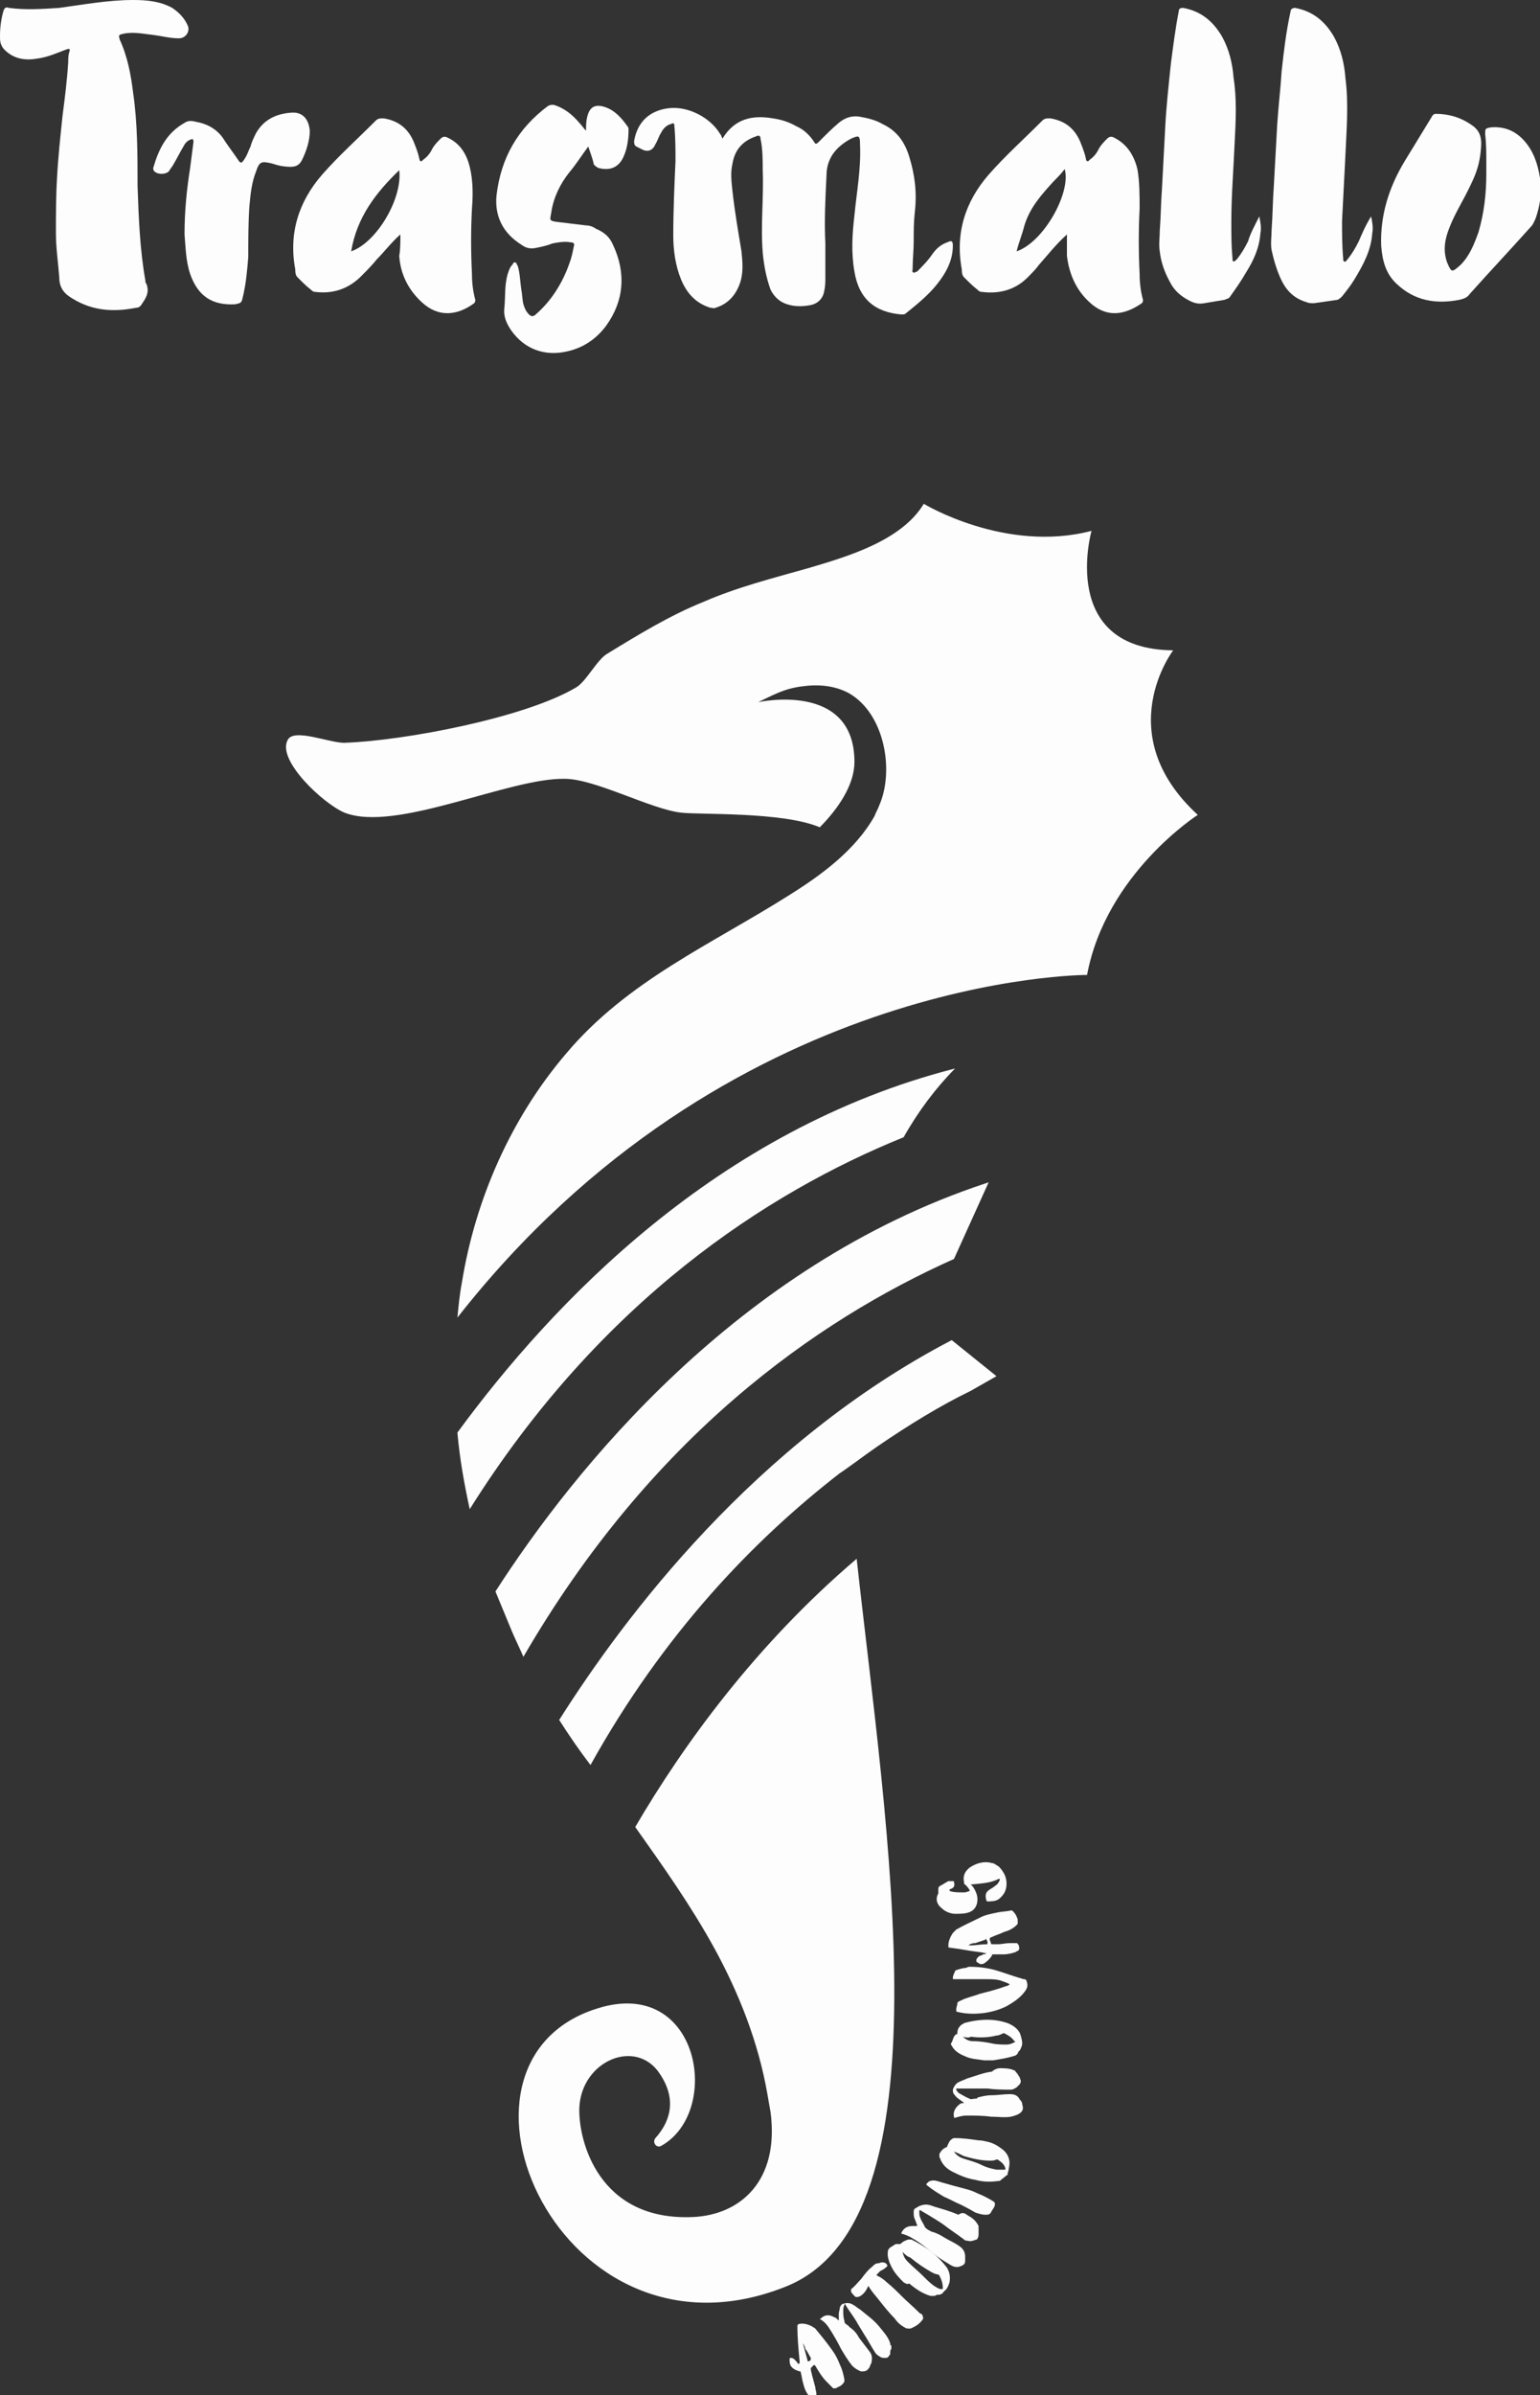 <?xml version="1.0" encoding="UTF-8"?>
<svg xmlns="http://www.w3.org/2000/svg" width="148" height="230" viewBox="0 0 148 230" fill="none">
  <rect x="0" y="0" width="148" height="230" fill="#333333" stroke="none"/>
  <g clip-path="url(#clip0_4033_13)">
    <path d="M95.012 113.539L94.69 113.647C70.829 121.548 55.137 141.139 47.614 152.828C48.151 154.127 48.688 155.426 49.226 156.725C49.548 157.482 49.978 158.348 50.301 159.106C62.553 138 78.353 126.852 91.68 120.899L95.012 113.539Z" fill="#FDFDFD"></path>
    <path d="M53.74 165.167C54.707 166.682 55.675 168.089 56.749 169.496C63.736 156.941 72.334 147.958 80.718 141.463C80.932 141.355 83.297 139.623 83.297 139.623C83.619 139.407 84.049 139.082 84.372 138.866C87.381 136.809 90.391 134.969 93.293 133.562L95.765 132.155L91.466 128.692C72.549 138.541 59.974 155.318 53.74 165.167Z" fill="#FDFDFD"></path>
    <path d="M43.959 137.567C44.174 140.057 44.604 142.438 45.142 144.927C57.717 124.904 73.731 114.513 86.844 109.21C88.241 106.72 89.961 104.447 91.788 102.607C68.895 108.452 53.095 125.12 43.959 137.567Z" fill="#FDFDFD"></path>
    <path d="M54.277 74.79C57.179 74.79 62.553 77.713 65.455 78.038C67.175 78.254 75.236 77.929 78.783 79.445C80.61 77.605 82.115 75.332 82.115 73.167C82.115 65.374 72.871 67.43 72.871 67.43C72.871 67.43 74.161 66.781 74.699 66.565C75.451 66.24 76.203 66.023 77.063 65.915C78.568 65.699 80.18 65.807 81.577 66.565C85.017 68.513 85.984 74.033 84.479 77.388C84.372 77.713 84.157 78.038 84.049 78.362C82.222 81.609 78.998 83.99 75.881 85.939C68.357 90.701 60.296 94.165 54.385 101.2C49.118 107.369 45.679 115.162 44.389 123.172C44.174 124.254 44.067 125.445 43.959 126.527C69.862 93.515 104.471 93.624 104.471 93.624C106.298 83.882 115.111 78.254 115.111 78.254C106.62 70.461 112.747 62.452 112.747 62.452C101.676 62.343 104.9 50.979 104.9 50.979C96.624 53.144 88.778 48.381 88.778 48.381C86.629 51.953 81.362 53.468 77.708 54.55C74.269 55.525 70.829 56.391 67.605 57.798C64.38 59.096 61.371 60.936 58.362 62.776C57.394 63.318 56.319 65.482 55.352 66.023C50.408 68.946 38.908 71.111 33.211 71.327C31.814 71.435 28.16 69.812 27.622 71.111C26.655 73.059 31.062 77.172 33.104 78.038C38.048 79.986 48.903 74.682 54.277 74.79Z" fill="#FDFDFD"></path>
    <path d="M61.049 175.449C63.736 179.238 66.423 183.026 68.68 187.139C71.044 191.468 72.871 196.122 73.731 200.993C73.839 201.642 73.946 202.184 74.054 202.833C74.914 209.435 71.152 212.682 66.638 212.899C57.502 213.332 55.567 205.539 55.675 202.4C55.89 197.854 61.156 195.689 63.413 199.153C65.24 201.859 64.166 204.024 62.983 205.322C62.661 205.755 63.091 206.296 63.521 206.08C69.432 202.833 67.282 189.737 57.394 192.875C40.735 198.071 53.847 228.16 75.451 219.609C91.466 213.332 85.124 175.233 82.33 149.689C72.656 157.915 65.67 167.548 61.049 175.449Z" fill="#FDFDFD"></path>
    <path d="M69.432 13.313C70.614 11.365 72.334 11.04 74.269 11.365C75.021 11.473 75.773 11.689 76.526 12.122C77.278 12.447 77.816 12.988 78.246 13.638C78.353 13.854 78.46 13.854 78.675 13.638C79.32 12.988 79.965 12.339 80.61 11.798C81.255 11.256 82.007 11.04 82.867 11.256C83.512 11.365 84.264 11.581 84.802 11.906C86.199 12.555 86.951 13.638 87.381 15.045C87.919 16.776 88.134 18.508 87.919 20.348C87.811 21.322 87.811 22.188 87.811 23.162C87.811 24.028 87.704 25.002 87.704 25.868C87.704 25.976 87.596 26.085 87.811 26.193C87.919 26.193 88.026 26.085 88.134 26.085C88.671 25.544 89.208 25.002 89.638 24.353C89.961 23.92 90.391 23.487 91.036 23.271C91.466 23.054 91.573 23.162 91.573 23.595C91.573 25.002 90.928 26.193 90.068 27.275C89.208 28.358 88.134 29.224 87.059 30.089C86.951 30.198 86.844 30.198 86.629 30.198C84.049 29.981 82.545 28.682 82.115 26.085C81.792 24.245 81.9 22.513 82.115 20.673C82.33 18.4 82.76 16.235 82.652 13.854C82.652 12.988 82.545 12.988 81.792 13.313C80.395 14.071 79.428 15.153 79.428 16.885C79.32 19.049 79.213 21.214 79.32 23.379C79.32 24.461 79.32 25.544 79.32 26.626C79.32 27.059 79.32 27.492 79.213 27.925C79.105 28.682 78.568 29.224 77.708 29.332C77.063 29.44 76.311 29.44 75.666 29.224C74.914 29.007 74.376 28.466 74.054 27.816C73.624 26.626 73.409 25.435 73.301 24.245C73.086 21.647 73.409 18.941 73.301 16.343C73.301 15.369 73.301 14.287 73.086 13.313C73.086 12.988 72.871 12.988 72.656 13.096C71.367 13.529 70.614 14.395 70.399 15.694C70.184 16.56 70.292 17.426 70.399 18.4C70.614 20.348 70.937 22.188 71.259 24.136C71.367 25.219 71.474 26.301 71.044 27.384C70.614 28.466 69.862 29.224 68.787 29.548C68.572 29.656 68.465 29.548 68.25 29.548C66.853 29.115 65.993 28.141 65.455 26.842C64.918 25.544 64.703 24.028 64.703 22.621C64.703 20.24 64.81 17.859 64.918 15.478C64.918 14.395 64.918 13.205 64.81 12.122C64.81 11.798 64.703 11.798 64.488 11.906C64.058 12.014 63.736 12.339 63.521 12.772C63.306 13.096 63.198 13.529 62.983 13.854C62.768 14.395 62.338 14.612 61.801 14.395C61.586 14.287 61.371 14.179 61.156 14.071C60.941 13.962 60.941 13.746 60.941 13.529C61.264 11.689 62.446 10.607 64.273 10.391C66.1 10.174 68.25 11.256 69.217 12.88C69.325 12.988 69.325 13.096 69.432 13.313Z" fill="#FDFDFD"></path>
    <path d="M0 3.464C0 2.598 0.107 1.84 0.322 1.082C0.43 0.758 0.537 0.649 0.86 0.758C2.472 0.974 4.084 0.866 5.696 0.758C8.061 0.433 10.426 0 12.79 0C14.08 0 15.37 0.108 16.552 0.758C17.197 1.191 17.734 1.732 18.057 2.489C18.272 3.031 17.842 3.68 17.197 3.68C16.337 3.68 15.585 3.464 14.725 3.355C13.757 3.247 12.79 3.031 11.823 3.247C11.393 3.355 11.393 3.355 11.5 3.788C12.253 5.412 12.575 7.144 12.79 8.875C13.22 11.798 13.22 14.828 13.22 17.859C13.328 20.889 13.435 23.92 13.972 26.951C13.972 27.059 13.972 27.167 14.08 27.275C14.402 28.141 13.972 28.682 13.543 29.332C13.435 29.44 13.328 29.548 13.113 29.548C10.963 29.981 8.921 29.873 6.986 28.682C6.234 28.249 5.696 27.708 5.696 26.626C5.589 25.219 5.374 23.812 5.374 22.405C5.374 20.673 5.374 18.833 5.481 17.101C5.589 15.045 5.804 13.097 6.019 11.04C6.234 9.416 6.449 7.685 6.556 5.953C6.556 5.628 6.556 5.304 6.664 4.979C6.771 4.654 6.664 4.654 6.341 4.762C5.481 5.087 4.514 5.52 3.547 5.628C2.365 5.845 1.182 5.628 0.322 4.654C0 4.221 0 3.896 0 3.464Z" fill="#FDFDFD"></path>
    <path d="M38.478 22.513C37.618 23.271 36.973 24.137 36.221 24.894C35.791 25.435 35.253 25.977 34.716 26.518C33.534 27.708 32.029 28.25 30.309 28.033C30.094 28.033 29.987 27.925 29.879 27.817C29.45 27.492 29.02 27.059 28.59 26.626C28.375 26.41 28.375 26.085 28.375 25.868C27.73 22.405 28.697 19.374 30.954 16.776C32.566 14.937 34.394 13.313 36.113 11.581C36.328 11.365 36.543 11.365 36.866 11.365C38.263 11.581 39.23 12.339 39.768 13.638C39.983 14.179 40.197 14.72 40.305 15.261C40.305 15.478 40.52 15.586 40.627 15.37C40.95 15.153 41.272 14.828 41.487 14.395C41.702 13.962 42.025 13.638 42.347 13.313C42.562 13.097 42.777 13.097 42.992 13.205C44.174 13.746 44.819 14.72 45.142 16.019C45.464 17.318 45.464 18.725 45.357 20.024C45.249 22.08 45.249 24.137 45.357 26.301C45.357 27.167 45.464 28.033 45.679 28.791C45.679 28.899 45.679 29.007 45.572 29.115C43.959 30.306 42.132 30.522 40.52 29.007C39.23 27.817 38.478 26.301 38.37 24.57C38.478 23.92 38.478 23.271 38.478 22.513ZM38.37 16.344C36.113 18.508 34.286 20.89 33.749 24.137C36.221 23.271 38.693 19.049 38.37 16.344Z" fill="#FDFDFD"></path>
    <path d="M102.536 22.513C101.461 23.487 100.709 24.461 99.849 25.435C99.526 25.868 99.204 26.193 98.774 26.626C97.592 27.817 96.087 28.25 94.368 28.033C94.153 28.033 94.045 27.925 93.938 27.817C93.508 27.492 93.078 27.059 92.648 26.626C92.433 26.41 92.433 26.085 92.433 25.868C91.788 22.405 92.755 19.374 95.012 16.776C96.624 14.937 98.452 13.313 100.171 11.581C100.386 11.365 100.601 11.365 100.924 11.365C102.321 11.581 103.288 12.339 103.826 13.638C104.041 14.179 104.256 14.72 104.363 15.261C104.363 15.478 104.578 15.586 104.686 15.37C105.008 15.153 105.33 14.828 105.545 14.395C105.76 13.962 106.083 13.638 106.405 13.313C106.62 13.097 106.835 13.097 107.05 13.205C108.34 13.854 108.985 14.937 109.307 16.235C109.522 17.426 109.522 18.725 109.522 20.024C109.415 22.08 109.415 24.137 109.522 26.301C109.522 27.167 109.63 28.033 109.845 28.791C109.845 28.899 109.845 29.007 109.737 29.115C108.017 30.306 106.298 30.522 104.686 29.007C103.396 27.817 102.751 26.301 102.536 24.57C102.536 23.92 102.536 23.271 102.536 22.513ZM97.699 24.137C100.279 23.271 102.966 18.508 102.321 16.235C101.999 16.668 101.676 16.993 101.246 17.426C100.064 18.725 98.989 19.915 98.452 21.647C98.237 22.513 97.914 23.271 97.699 24.137Z" fill="#FDFDFD"></path>
    <path d="M121.023 20.781C121.13 21.322 121.238 21.863 121.13 22.405C121.023 23.812 120.485 25.002 119.733 26.193C119.303 26.951 118.765 27.708 118.228 28.466C118.121 28.682 117.906 28.682 117.691 28.791C117.046 28.899 116.401 29.007 115.756 29.115C115.219 29.223 114.789 29.115 114.359 28.899C113.499 28.466 112.854 27.925 112.424 27.059C111.887 26.085 111.564 25.11 111.457 24.136C111.349 23.487 111.457 22.838 111.457 22.188C111.564 20.781 111.564 19.482 111.672 18.075C111.779 16.019 111.887 14.07 111.994 12.014C112.102 10.066 112.317 8.118 112.532 6.061C112.747 4.438 112.962 2.706 113.284 1.082C113.284 0.866 113.391 0.758 113.714 0.758C115.434 1.082 116.616 2.056 117.476 3.572C118.121 4.762 118.443 6.061 118.551 7.468C118.873 9.525 118.765 11.581 118.658 13.638C118.551 16.235 118.336 18.725 118.336 21.322C118.336 22.513 118.336 23.595 118.443 24.786C118.443 24.894 118.443 25.11 118.551 25.11C118.658 25.11 118.765 25.002 118.873 24.894C119.303 24.353 119.625 23.812 119.948 23.162C120.163 22.405 120.593 21.647 121.023 20.781Z" fill="#FDFDFD"></path>
    <path d="M131.77 20.781C131.878 21.322 131.985 21.863 131.878 22.405C131.77 24.028 131.018 25.435 130.158 26.842C129.836 27.383 129.406 27.925 128.976 28.466C128.869 28.574 128.761 28.682 128.546 28.791C127.794 28.899 127.041 29.007 126.289 29.115C125.967 29.115 125.752 29.115 125.537 29.007C124.462 28.682 123.709 28.033 123.172 26.951C122.742 26.085 122.42 25.002 122.205 24.028C122.097 23.379 122.205 22.729 122.205 22.08C122.312 20.673 122.312 19.266 122.42 17.859C122.527 15.911 122.635 13.962 122.742 12.014C122.85 10.282 123.065 8.551 123.172 6.819C123.387 4.871 123.602 3.031 124.032 1.082C124.032 0.866 124.247 0.758 124.462 0.758C126.182 1.082 127.364 2.056 128.224 3.572C128.869 4.762 129.191 6.061 129.298 7.468C129.621 9.958 129.406 12.447 129.298 14.936C129.191 16.993 129.083 19.158 128.976 21.214C128.976 22.405 128.976 23.595 129.083 24.786C129.083 24.894 129.083 25.11 129.191 25.11C129.298 25.219 129.406 25.002 129.513 24.894C129.943 24.353 130.266 23.812 130.588 23.162C130.911 22.405 131.233 21.647 131.77 20.781C131.663 20.781 131.663 20.781 131.77 20.781Z" fill="#FDFDFD"></path>
    <path d="M142.841 15.694C142.841 14.72 142.841 13.854 142.733 12.88C142.733 12.339 142.733 12.339 143.271 12.231C144.561 12.123 145.635 12.555 146.495 13.53C147.355 14.504 147.785 15.694 148 17.101C148.215 18.4 148 19.807 147.57 20.998C147.463 21.214 147.355 21.539 147.14 21.755C145.205 23.92 143.163 26.085 141.229 28.25C141.014 28.574 140.691 28.683 140.261 28.791C138.004 29.224 135.962 28.899 134.242 27.275C133.168 26.301 132.845 25.003 132.738 23.595C132.63 20.673 133.49 17.967 134.995 15.478C135.855 14.071 136.715 12.664 137.574 11.257C137.682 11.04 137.789 10.932 138.004 10.932C139.187 10.932 140.369 11.257 141.444 12.014C142.411 12.664 142.411 13.53 142.303 14.504C142.196 15.694 141.874 16.668 141.336 17.751C140.691 19.158 139.831 20.457 139.294 21.864C138.864 22.946 138.649 24.028 139.079 25.219C139.509 26.193 139.509 26.193 140.369 25.435C141.229 24.57 141.659 23.487 142.089 22.297C142.626 20.457 142.841 18.617 142.841 16.668C142.841 16.235 142.841 15.911 142.841 15.694Z" fill="#FDFDFD"></path>
    <path d="M56.535 14.071C55.89 14.937 55.352 15.802 54.707 16.56C53.847 17.642 53.203 18.941 52.988 20.348C52.88 21.106 52.665 21.214 53.633 21.322C54.492 21.431 55.46 21.539 56.32 21.647C56.642 21.647 56.965 21.755 57.287 21.972C58.039 22.297 58.577 22.729 58.899 23.487C60.189 26.193 59.974 28.899 58.254 31.28C57.287 32.579 55.997 33.445 54.385 33.77C52.343 34.202 50.408 33.553 49.118 31.713C48.688 31.064 48.366 30.414 48.474 29.548C48.581 28.466 48.474 27.384 48.796 26.301C48.904 25.977 49.011 25.652 49.226 25.435C49.333 25.327 49.333 25.111 49.548 25.219C49.656 25.219 49.656 25.435 49.763 25.544C49.978 26.301 49.978 26.951 50.086 27.708C50.193 28.249 50.193 28.791 50.301 29.224C50.408 29.548 50.516 29.873 50.838 30.198C51.053 30.414 51.268 30.414 51.483 30.198C52.988 28.899 54.062 27.167 54.707 25.327C54.922 24.786 55.03 24.245 55.137 23.704C55.245 23.379 55.137 23.271 54.815 23.271C54.278 23.162 53.633 23.271 53.095 23.379C52.558 23.595 52.02 23.704 51.483 23.812C50.946 23.92 50.516 23.812 50.086 23.487C48.366 22.405 47.506 20.781 47.721 18.725C48.151 15.153 49.763 12.339 52.665 10.174C52.88 10.066 52.988 10.066 53.203 10.066C54.278 10.391 55.03 11.04 55.675 11.798C55.89 12.014 56.105 12.339 56.32 12.555C56.32 12.122 56.32 11.689 56.427 11.257C56.642 10.282 57.179 9.958 58.147 10.282C59.114 10.607 59.759 11.365 60.296 12.122C60.404 12.231 60.404 12.339 60.404 12.447C60.404 13.313 60.296 14.179 59.974 14.937C59.544 16.019 58.684 16.452 57.502 16.127C57.287 16.019 57.179 15.911 57.072 15.802C56.965 15.261 56.749 14.72 56.535 14.071Z" fill="#FDFDFD"></path>
    <path d="M17.734 22.513C17.734 20.24 17.949 18.183 18.272 16.127C18.379 15.261 18.486 14.503 18.594 13.638C18.594 13.313 18.486 13.313 18.272 13.421C17.949 13.529 17.734 13.854 17.627 14.07C17.304 14.612 16.982 15.261 16.659 15.802C16.552 16.019 16.337 16.235 16.23 16.452C15.907 16.776 15.155 16.776 14.832 16.452C14.725 16.343 14.725 16.235 14.725 16.127C15.262 14.287 16.015 12.772 17.734 11.798C18.057 11.581 18.379 11.581 18.809 11.689C19.991 11.906 20.959 12.447 21.604 13.529C22.033 14.179 22.463 14.72 22.893 15.369C23.108 15.694 23.216 15.694 23.431 15.369C23.753 14.936 23.86 14.503 24.076 14.07C24.183 13.638 24.398 13.205 24.613 12.772C25.365 11.473 26.547 10.932 27.945 10.823C29.02 10.715 29.665 11.365 29.772 12.555C29.772 13.529 29.45 14.503 29.02 15.369C28.805 15.802 28.482 16.019 27.945 16.019C27.3 16.019 26.762 15.911 26.118 15.694C25.15 15.478 24.935 15.478 24.613 16.452C24.183 17.534 24.076 18.616 23.968 19.807C23.86 21.43 23.86 23.054 23.86 24.678C23.753 25.976 23.646 27.275 23.323 28.574C23.216 29.115 23.108 29.115 22.571 29.223C20.421 29.332 19.024 28.466 18.272 26.301C17.842 25.002 17.842 23.703 17.734 22.513Z" fill="#FDFDFD"></path>
    <path d="M82.33 222.965C82.007 222.424 81.577 221.882 81.255 221.341C81.255 221.233 81.147 221.233 81.147 221.341C81.04 221.558 81.04 221.774 81.04 221.882C81.04 222.207 81.04 222.532 81.147 222.856C81.147 223.073 81.255 223.181 81.47 223.289C81.577 223.398 81.577 223.398 81.685 223.506C82.007 223.722 82.33 224.047 82.545 224.48C82.867 224.913 83.297 225.454 83.619 225.887C83.834 226.212 83.834 226.536 83.727 226.969C83.619 227.078 83.619 227.294 83.512 227.402C83.297 227.727 83.082 227.727 82.76 227.727C82.437 227.619 82.115 227.402 81.9 227.186C81.47 226.645 81.147 226.104 80.825 225.562C80.502 224.913 80.073 224.155 79.643 223.506C79.428 223.181 79.213 222.965 78.89 222.748C78.783 222.748 78.783 222.64 78.89 222.64C79.213 222.315 79.643 222.207 80.18 222.532C80.287 222.532 80.395 222.64 80.502 222.748C80.61 222.856 80.61 222.856 80.61 222.748C80.61 222.532 80.61 222.315 80.61 222.207C80.61 221.991 80.718 221.774 80.718 221.558C80.825 221.341 80.932 221.233 81.04 221.233C81.362 221.125 81.685 221.125 82.007 221.341C82.222 221.449 82.437 221.666 82.652 221.774C83.297 222.315 83.942 222.748 84.479 223.398C84.909 223.939 85.339 224.372 85.554 225.021C85.554 225.129 85.554 225.238 85.662 225.238C85.662 225.346 85.662 225.454 85.662 225.562C85.554 225.671 85.554 225.779 85.554 225.995C85.554 226.104 85.554 226.104 85.447 226.212C85.339 226.428 85.232 226.428 85.017 226.428C84.909 226.428 84.694 226.428 84.587 226.32C84.372 226.212 84.264 226.104 84.157 225.995C83.727 225.346 83.404 224.696 82.975 224.047C82.652 223.506 82.437 223.181 82.33 222.965Z" fill="#FDFDFD"></path>
    <path d="M93.078 212.791C93.508 213.007 93.83 213.332 94.045 213.765C94.045 213.765 94.045 213.873 94.045 213.981C94.045 214.198 94.045 214.306 94.045 214.522C94.045 214.631 94.045 214.847 93.938 214.955C93.938 214.955 93.938 215.064 93.83 215.064C93.508 215.172 93.293 215.28 92.97 215.172C92.863 215.172 92.755 215.172 92.648 215.064C92.54 214.955 92.325 214.847 92.218 214.739C91.895 214.522 91.466 214.198 91.143 213.981C90.606 213.548 90.068 213.224 89.531 212.899C89.208 212.682 88.778 212.466 88.456 212.249C88.349 212.249 88.349 212.249 88.349 212.358C88.349 212.574 88.349 212.791 88.456 213.007C88.564 213.332 88.778 213.548 88.886 213.873C88.993 213.981 89.101 214.089 89.316 214.198C89.423 214.198 89.423 214.306 89.531 214.306C89.961 214.414 90.391 214.631 90.713 214.847C91.251 215.172 91.788 215.388 92.218 215.713C92.54 215.929 92.755 216.254 92.755 216.687C92.755 216.795 92.755 217.012 92.755 217.12C92.755 217.445 92.54 217.553 92.218 217.661C91.895 217.769 91.573 217.661 91.251 217.445C90.713 217.12 90.176 216.795 89.638 216.362C88.993 215.821 88.456 215.388 87.704 214.955C87.381 214.739 87.059 214.631 86.736 214.522C86.629 214.522 86.629 214.522 86.629 214.414C86.844 213.981 87.166 213.765 87.704 213.765C87.811 213.765 87.919 213.765 88.026 213.765C88.134 213.765 88.134 213.765 88.134 213.656C88.026 213.44 88.026 213.332 87.919 213.115C87.811 212.899 87.811 212.682 87.811 212.466C87.811 212.249 87.811 212.141 88.026 212.033C88.349 211.816 88.671 211.708 88.993 211.708C89.316 211.708 89.531 211.816 89.853 211.925C90.606 212.141 91.358 212.358 92.11 212.682C92.54 212.358 92.755 212.574 93.078 212.791Z" fill="#FDFDFD"></path>
    <path d="M96.087 198.612C96.517 198.612 97.055 198.612 97.484 198.828C97.592 198.828 97.592 198.937 97.592 198.937C97.699 199.045 97.807 199.153 97.914 199.369C97.914 199.369 98.022 199.478 98.022 199.586C98.129 199.802 98.129 199.911 98.022 200.127C97.914 200.235 97.807 200.344 97.699 200.452C97.484 200.56 97.377 200.668 97.162 200.668C96.41 200.668 95.657 200.668 94.905 200.56C94.368 200.56 93.723 200.56 93.185 200.56C92.755 200.56 92.433 200.56 92.003 200.56C91.895 200.56 91.895 200.56 91.895 200.668C92.003 200.885 92.11 200.993 92.325 201.101C92.54 201.209 92.863 201.426 93.185 201.534C93.293 201.642 93.508 201.534 93.723 201.534C93.83 201.534 93.938 201.534 93.938 201.426C94.368 201.318 94.797 201.209 95.227 201.209C95.872 201.209 96.41 201.101 97.055 201.101C97.484 201.101 97.807 201.209 98.022 201.642C98.129 201.751 98.237 201.859 98.237 202.075C98.344 202.4 98.344 202.617 98.129 202.833C97.914 203.049 97.592 203.158 97.162 203.266C96.517 203.374 95.872 203.266 95.227 203.266C94.475 203.158 93.615 203.158 92.863 203.158C92.54 203.158 92.11 203.266 91.788 203.374C91.68 203.374 91.68 203.374 91.68 203.266C91.573 202.833 91.788 202.4 92.218 202.075C92.325 201.967 92.433 201.967 92.54 201.967C92.648 201.967 92.648 201.859 92.54 201.859C92.433 201.751 92.218 201.642 92.11 201.534C91.895 201.426 91.788 201.209 91.68 201.101C91.573 200.993 91.573 200.777 91.573 200.668C91.68 200.344 91.895 200.019 92.218 199.911C92.433 199.802 92.755 199.694 92.97 199.586C93.723 199.369 94.475 199.045 95.335 198.937C95.55 198.72 95.872 198.612 96.087 198.612Z" fill="#FDFDFD"></path>
    <path d="M86.844 219.176C86.414 218.743 85.984 218.311 85.662 217.661C85.447 217.228 85.232 216.687 85.339 216.146C85.339 216.038 85.447 215.929 85.554 215.821C85.769 215.713 85.876 215.605 86.091 215.496C86.199 215.496 86.306 215.496 86.414 215.496C86.521 215.496 86.521 215.496 86.521 215.496C86.736 215.28 86.951 215.172 87.274 215.063C87.381 215.063 87.489 215.063 87.596 215.063C88.241 215.388 88.993 215.821 89.531 216.254C90.068 216.687 90.498 217.12 90.928 217.661C91.251 218.094 91.358 218.635 91.251 219.176C91.143 219.501 91.036 219.826 90.713 220.042C90.606 220.259 90.391 220.367 90.176 220.367C90.068 220.367 89.961 220.367 89.853 220.475C89.638 220.475 89.531 220.475 89.423 220.475C88.671 220.259 88.026 219.826 87.381 219.285C87.166 219.393 87.059 219.285 86.844 219.176ZM86.736 216.254C86.844 216.687 86.951 216.903 87.274 217.228C87.704 217.661 88.241 218.094 88.671 218.527C88.993 218.852 89.316 219.176 89.746 219.501C89.961 219.609 90.176 219.826 90.498 219.826C90.606 219.826 90.606 219.826 90.606 219.718C90.606 219.285 90.498 218.96 90.283 218.527L90.176 218.419C89.961 218.419 89.746 218.311 89.531 218.202C88.778 217.769 88.134 217.336 87.489 216.795C87.166 216.687 86.951 216.471 86.736 216.254Z" fill="#FDFDFD"></path>
    <path d="M94.797 205.647C95.335 205.755 95.765 205.972 96.195 206.296C96.84 206.729 97.162 207.379 96.947 208.245C96.947 208.461 96.84 208.569 96.84 208.786C96.84 208.786 96.84 208.894 96.732 208.894C96.517 209.111 96.302 209.219 96.087 209.435H95.98C95.227 209.543 94.475 209.543 93.723 209.327C92.97 209.219 92.218 208.894 91.573 208.569C91.143 208.353 90.713 208.028 90.498 207.595C90.391 207.487 90.391 207.27 90.283 207.162C90.283 207.054 90.283 206.946 90.283 206.838C90.391 206.621 90.498 206.513 90.606 206.405C90.713 206.296 90.821 206.296 90.928 206.188C91.036 206.188 91.036 206.188 91.036 206.08C91.143 205.863 91.251 205.539 91.466 205.431C91.573 205.322 91.68 205.322 91.788 205.322C92.54 205.322 93.293 205.43 94.045 205.539C94.475 205.539 94.69 205.647 94.797 205.647ZM91.68 206.621C91.895 206.946 92.218 207.162 92.54 207.271C93.185 207.487 93.723 207.595 94.367 207.92C94.797 208.136 95.227 208.245 95.765 208.353C95.98 208.353 96.302 208.353 96.517 208.353C96.624 208.353 96.624 208.353 96.624 208.245C96.517 207.812 96.195 207.595 95.872 207.379H95.765C95.55 207.487 95.335 207.487 95.12 207.487C94.26 207.487 93.4 207.271 92.648 207.054C92.218 206.838 92.003 206.729 91.68 206.621Z" fill="#FDFDFD"></path>
    <path d="M94.582 197.854C93.938 197.746 93.293 197.746 92.648 197.421C92.11 197.205 91.68 196.88 91.466 196.447C91.358 196.339 91.358 196.23 91.466 196.122C91.573 195.906 91.573 195.798 91.68 195.581C91.788 195.473 91.788 195.365 91.895 195.365C92.003 195.365 92.003 195.256 92.003 195.256C92.003 194.932 92.11 194.715 92.325 194.499C92.433 194.39 92.54 194.39 92.648 194.282C93.4 194.066 94.153 193.958 94.905 193.958C95.55 193.958 96.195 194.066 96.84 194.282C97.377 194.499 97.807 194.823 98.022 195.256C98.129 195.581 98.237 195.906 98.237 196.23C98.237 196.447 98.129 196.663 98.022 196.88C97.914 196.988 97.807 197.096 97.807 197.205C97.699 197.313 97.592 197.421 97.484 197.421C96.84 197.638 96.087 197.746 95.442 197.854C95.12 197.854 94.797 197.854 94.582 197.854ZM92.54 195.581C92.863 195.906 93.185 196.014 93.508 196.014C94.153 196.014 94.797 196.122 95.335 196.23C95.765 196.339 96.302 196.339 96.732 196.339C97.055 196.339 97.269 196.23 97.484 196.122C97.592 196.122 97.592 196.014 97.484 196.014C97.269 195.689 96.947 195.473 96.517 195.256H96.41C96.195 195.365 95.98 195.473 95.765 195.473C94.905 195.689 94.045 195.689 93.293 195.581C93.185 195.689 92.863 195.689 92.54 195.581Z" fill="#FDFDFD"></path>
    <path d="M76.848 226.969C76.848 226.861 76.848 226.861 76.848 226.753C76.741 225.671 76.633 224.48 76.633 223.398C76.633 223.289 76.633 223.289 76.741 223.181C77.171 223.073 77.6 223.181 78.031 223.398C78.138 223.506 78.245 223.506 78.353 223.614C78.89 224.263 79.428 224.913 79.965 225.671C80.287 226.103 80.502 226.536 80.718 227.078C80.932 227.511 81.04 227.943 81.147 228.485C81.147 228.593 81.147 228.593 81.147 228.701C81.04 228.918 80.825 229.134 80.502 229.242C80.395 229.351 80.287 229.351 80.18 229.351C80.073 229.351 80.073 229.351 80.073 229.351C79.858 229.134 79.643 228.918 79.428 228.701C78.998 228.268 78.675 227.727 78.353 227.186C78.245 227.078 78.245 227.078 78.138 227.186C78.031 227.294 78.031 227.294 77.923 227.402V227.511C77.923 227.727 78.031 227.943 78.031 228.052C78.138 228.485 78.245 228.809 78.353 229.242C78.353 229.459 78.46 229.675 78.46 229.892C78.46 230 78.46 230 78.353 230.108C77.923 230.325 77.923 230.216 77.6 229.892C77.386 229.567 77.278 229.242 77.171 228.809C77.063 228.485 77.063 228.16 76.956 227.835C76.956 227.727 76.956 227.727 76.848 227.727C76.526 227.619 76.203 227.511 75.988 227.186C75.881 226.969 75.881 226.753 75.881 226.536C75.881 226.428 75.988 226.428 75.988 226.428C76.203 226.428 76.311 226.536 76.418 226.645C76.526 226.753 76.633 226.861 76.741 227.078C76.741 226.861 76.741 226.969 76.848 226.969ZM77.171 225.021C77.171 225.129 77.278 225.346 77.278 225.454C77.386 225.887 77.493 226.212 77.6 226.645C77.6 226.753 77.6 226.753 77.708 226.753C77.816 226.753 77.923 226.645 77.923 226.536V226.428C77.708 226.103 77.6 225.779 77.386 225.562C77.386 225.346 77.278 225.238 77.171 225.021Z" fill="#FDFDFD"></path>
    <path d="M94.797 187.572C94.582 187.572 94.368 187.463 94.153 187.463C93.185 187.355 92.218 187.139 91.251 187.031C91.143 187.031 91.143 187.031 91.143 186.814C91.143 186.381 91.358 185.948 91.573 185.623C91.68 185.515 91.788 185.407 91.895 185.299C92.648 184.866 93.4 184.541 94.26 184.108C94.69 183.892 95.227 183.783 95.765 183.675C96.195 183.567 96.732 183.567 97.162 183.459C97.269 183.459 97.269 183.459 97.377 183.567C97.592 183.783 97.699 184 97.807 184.325C97.807 184.433 97.807 184.541 97.807 184.649C97.807 184.758 97.807 184.758 97.699 184.866C97.377 185.191 96.947 185.407 96.517 185.515C96.087 185.732 95.657 185.84 95.227 186.056C95.12 186.056 95.12 186.165 95.12 186.273C95.12 186.381 95.227 186.489 95.227 186.598C95.227 186.706 95.335 186.706 95.335 186.706C95.55 186.706 95.765 186.706 95.872 186.706C96.302 186.706 96.624 186.598 97.055 186.598C97.269 186.598 97.484 186.598 97.699 186.598C97.807 186.598 97.807 186.706 97.914 186.814C98.022 187.355 97.914 187.247 97.592 187.463C97.269 187.572 96.84 187.68 96.41 187.68C96.087 187.68 95.765 187.68 95.442 187.68C95.335 187.68 95.335 187.68 95.335 187.788C95.12 188.113 94.905 188.329 94.582 188.546C94.368 188.654 94.153 188.654 93.938 188.438C93.83 188.438 93.83 188.329 93.83 188.221C93.83 188.113 93.938 188.005 94.045 187.896C94.153 187.788 94.368 187.788 94.475 187.68C94.69 187.68 94.797 187.572 94.797 187.572ZM93.078 186.814C93.185 186.814 93.185 186.814 93.293 186.814C93.83 186.814 94.26 186.706 94.797 186.706C94.905 186.706 94.905 186.706 94.905 186.598C94.905 186.489 94.905 186.381 94.797 186.273C94.797 186.165 94.69 186.165 94.69 186.273C94.368 186.381 94.045 186.489 93.723 186.598C93.4 186.598 93.185 186.706 93.078 186.814Z" fill="#FDFDFD"></path>
    <path d="M93.185 188.871C94.045 188.871 94.905 188.979 95.657 189.195C96.41 189.412 97.269 189.736 98.022 189.953C98.129 189.953 98.237 190.061 98.452 190.061C98.559 190.061 98.667 190.169 98.667 190.278C98.774 190.602 98.774 190.819 98.559 191.144C98.129 191.793 97.484 192.226 96.732 192.659C96.087 192.984 95.335 193.2 94.582 193.308C93.723 193.416 92.863 193.416 92.003 193.2C91.895 193.2 91.895 193.092 91.895 192.984C91.895 192.767 92.003 192.551 92.003 192.442C92.003 192.226 92.11 192.226 92.325 192.118C92.97 191.793 93.615 191.685 94.153 191.468C95.012 191.252 95.872 191.035 96.732 190.711C96.84 190.711 96.84 190.711 96.947 190.602H97.055C97.055 190.602 97.055 190.602 96.947 190.494C96.732 190.386 96.41 190.278 96.087 190.169C95.657 190.061 95.227 190.061 94.797 190.061C94.153 190.061 93.508 190.061 92.863 190.061C92.433 190.061 92.11 190.061 91.68 190.061C91.573 190.061 91.573 190.061 91.573 189.953C91.573 189.736 91.68 189.52 91.788 189.304C91.788 189.304 91.788 189.195 91.895 189.195C92.218 189.087 92.54 188.979 92.863 188.979C92.97 188.871 93.185 188.871 93.185 188.871Z" fill="#FDFDFD"></path>
    <path d="M93.293 180.97C93.4 181.078 93.4 181.078 93.508 181.186C93.723 181.511 93.938 181.944 93.938 182.377C93.938 182.918 93.723 183.351 93.293 183.567C92.863 183.784 92.325 183.784 91.788 183.784C91.358 183.784 90.821 183.567 90.498 183.242C90.068 182.918 89.853 182.377 90.176 181.835C90.176 181.727 90.176 181.727 90.176 181.619V181.511C90.176 181.294 90.176 181.186 90.391 181.078C90.606 180.97 90.928 180.753 91.143 180.645C91.251 180.645 91.466 180.645 91.573 180.645C91.68 180.645 91.68 180.645 91.68 180.753C91.788 181.078 91.68 181.294 91.358 181.402C91.358 181.402 91.251 181.402 91.251 181.511C91.251 181.619 91.358 181.619 91.358 181.619C91.68 181.727 92.11 181.727 92.54 181.727C92.755 181.727 92.863 181.727 93.078 181.619C93.185 181.619 93.185 181.619 93.185 181.511C93.078 181.294 92.863 181.078 92.755 180.97C92.648 180.97 92.648 180.861 92.648 180.753C92.54 180.212 92.648 179.779 93.185 179.346C93.83 178.913 94.582 178.697 95.335 178.913C95.55 178.913 95.765 179.13 95.98 179.238C96.41 179.671 96.732 180.212 96.732 180.861C96.732 181.511 96.517 181.944 95.98 182.377C95.657 182.593 95.227 182.593 94.905 182.593C94.905 182.593 94.797 182.593 94.797 182.485C94.69 182.16 94.69 181.835 94.905 181.619C95.12 181.402 95.442 181.294 95.657 181.078C95.872 180.97 95.98 180.753 96.087 180.537C96.087 180.428 96.087 180.428 95.98 180.428C95.12 180.861 94.26 180.861 93.293 180.97C93.4 180.97 93.4 180.97 93.293 180.97Z" fill="#FDFDFD"></path>
    <path d="M85.984 222.64C85.447 222.099 85.017 221.558 84.587 221.017C84.264 220.584 83.835 220.151 83.512 219.609C83.405 219.501 83.405 219.501 83.405 219.609C83.297 219.826 83.19 220.042 82.975 220.259C82.76 220.475 82.545 220.584 82.33 220.584C82.222 220.584 82.222 220.584 82.115 220.475C82.007 220.367 81.792 220.151 81.792 220.042C81.792 219.934 81.792 219.934 81.792 219.826C82.115 219.609 82.437 219.177 82.76 218.852C83.082 218.419 83.405 217.986 83.835 217.661C84.049 217.445 84.157 217.337 84.479 217.337C84.694 217.228 84.909 217.228 85.124 217.337C85.232 217.445 85.339 217.553 85.232 217.661C85.017 217.878 84.802 217.986 84.587 218.094C84.479 218.202 84.372 218.311 84.264 218.419C84.264 218.527 84.264 218.527 84.264 218.527C84.587 218.635 85.017 218.96 85.232 219.177C85.769 219.609 86.199 220.042 86.629 220.475C87.166 221.017 87.704 221.449 88.241 221.991C88.349 222.099 88.456 222.207 88.564 222.207C88.671 222.315 88.779 222.64 88.671 222.748C88.349 223.181 88.026 223.398 87.489 223.614C87.274 223.614 87.059 223.614 86.951 223.506C86.522 223.289 86.199 222.965 85.984 222.64Z" fill="#FDFDFD"></path>
    <path d="M92.325 211.708C91.788 211.492 91.251 211.167 90.713 210.95C90.176 210.626 89.638 210.301 89.101 209.868C88.993 209.76 88.993 209.76 89.101 209.652C89.209 209.543 89.316 209.435 89.423 209.435C89.746 209.327 90.068 209.435 90.391 209.543C91.143 209.76 91.895 209.976 92.755 210.193C93.185 210.301 93.508 210.409 93.938 210.626C94.475 210.842 94.905 211.059 95.442 211.383C95.657 211.492 95.657 211.708 95.55 211.925C95.442 212.141 95.335 212.249 95.227 212.466C95.12 212.682 94.905 212.682 94.69 212.682C94.368 212.682 94.045 212.574 93.723 212.466C93.185 212.141 92.755 211.925 92.325 211.708Z" fill="#FDFDFD"></path>
  </g>
  <defs>
    <clipPath id="clip0_4033_13">
      <rect width="148" height="230" fill="white"></rect>
    </clipPath>
  </defs>
</svg>
